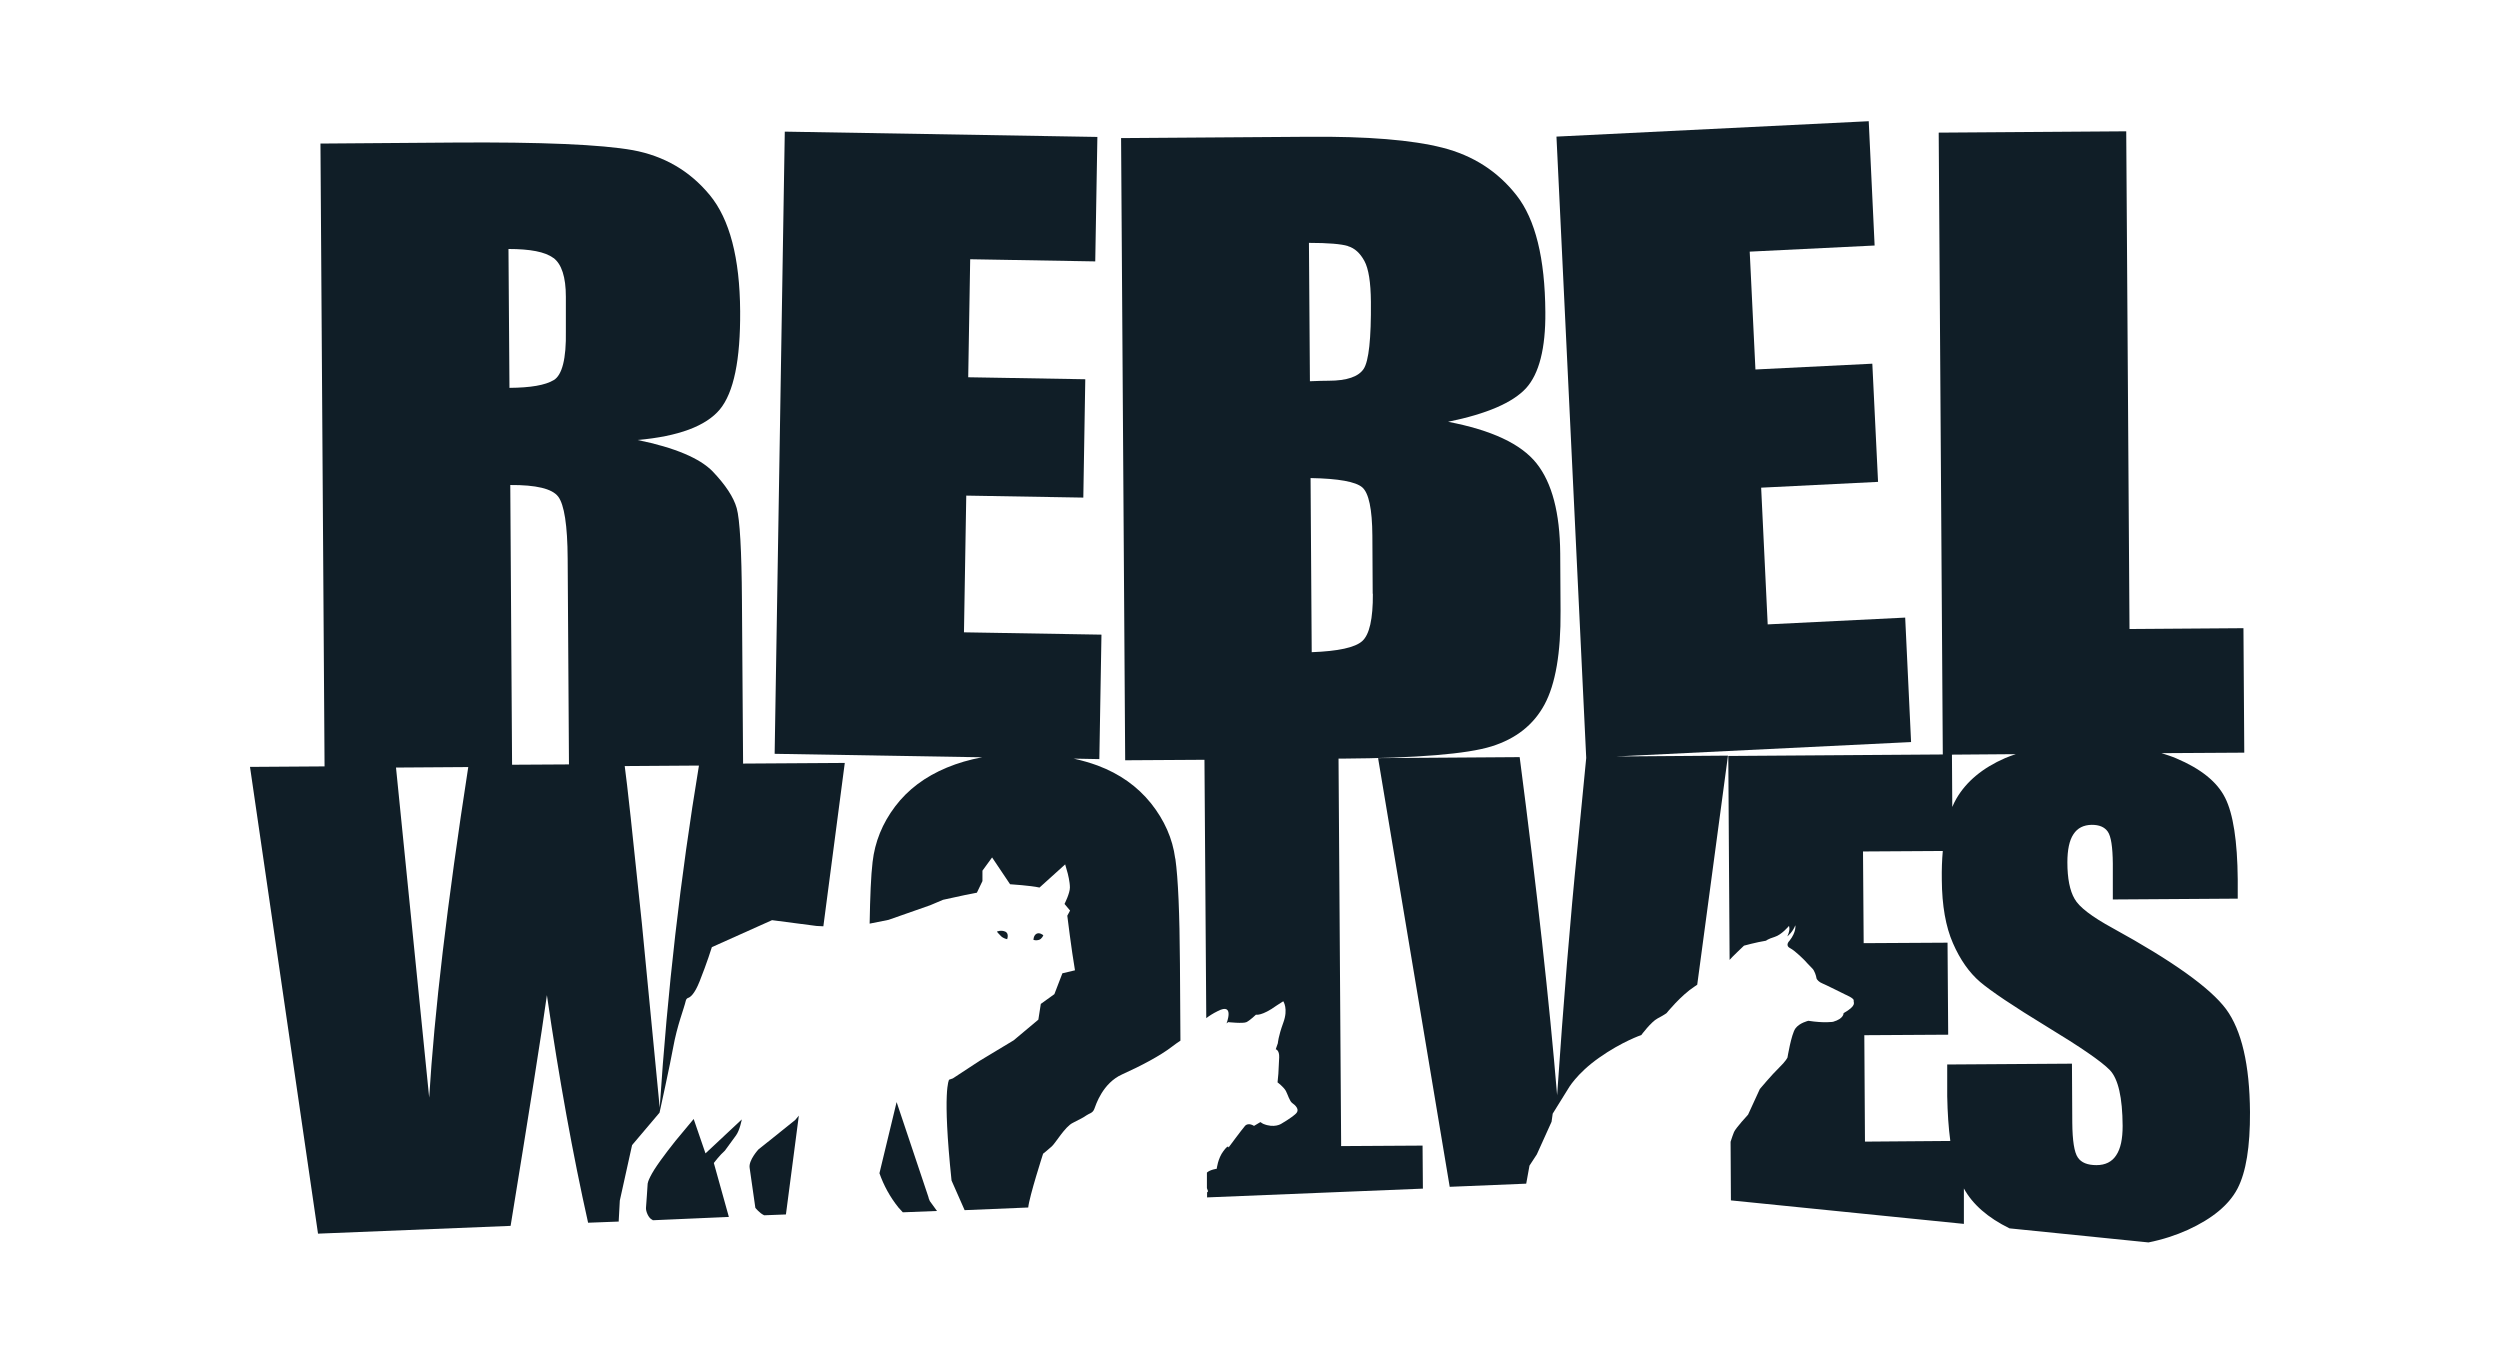<svg width="330" height="180" viewBox="0 0 330 180" fill="none" xmlns="http://www.w3.org/2000/svg">
<path d="M131.603 122.969C131.603 122.969 132.121 122.729 132.682 122.969C133.243 123.209 132.941 123.974 132.941 123.974C132.941 123.974 132.466 123.887 132.143 123.581C131.819 123.275 131.603 122.991 131.603 122.991V122.969Z" fill="#101E27"/>
<path d="M137.711 123.45C137.711 123.45 137.236 123.035 136.826 123.253C136.416 123.472 136.416 124.061 136.416 124.061C136.416 124.061 136.761 124.192 137.149 124.061C137.538 123.93 137.711 123.472 137.711 123.472V123.45Z" fill="#101E27"/>
<path d="M293.849 133.216C291.777 130.419 286.792 126.858 278.871 122.51C276.109 121.003 274.426 119.714 273.843 118.643C273.217 117.572 272.894 115.956 272.894 113.836C272.894 112.176 273.152 110.931 273.692 110.122C274.232 109.292 275.03 108.899 276.109 108.877C277.102 108.877 277.792 109.161 278.224 109.773C278.656 110.384 278.871 111.783 278.893 113.989V118.73L295.381 118.621V116.087C295.338 111.018 294.777 107.413 293.719 105.316C292.662 103.196 290.504 101.47 287.245 100.094C286.641 99.832 285.993 99.635 285.324 99.417L296.244 99.351L296.136 82.921L281.094 83.03L280.663 17.333L255.909 17.508L256.449 99.591L228.135 99.788L228.307 126.705L228.372 126.64C228.458 126.487 230.206 124.826 230.206 124.826C230.206 124.826 231.782 124.389 233.12 124.171C233.12 124.171 233.336 123.952 234.264 123.668C235.192 123.384 236.141 122.226 236.141 122.226C236.141 122.226 236.379 122.641 235.925 123.603C235.925 123.603 236.638 123.056 236.983 122.139C236.983 122.139 237.156 122.991 236.206 124.192C236.206 124.192 235.58 124.782 236.292 125.154C237.004 125.525 238.213 126.771 238.213 126.771C238.213 126.771 238.947 127.579 239.227 127.841C239.508 128.103 239.745 128.846 239.767 129.087C239.788 129.327 240.198 129.676 240.501 129.786C240.803 129.895 243.608 131.293 243.608 131.293C243.608 131.293 244.752 131.774 244.687 132.058C244.622 132.342 245.184 132.691 243.349 133.74C243.349 133.74 243.414 134.461 241.968 134.876C241.968 134.876 240.803 135.073 238.709 134.745C238.709 134.745 237.522 135.007 236.983 135.772C236.443 136.559 235.947 139.596 235.947 139.596C235.947 139.596 235.753 140.054 234.825 140.95C233.897 141.846 232.3 143.747 232.3 143.747L230.746 147.133C230.746 147.133 229.127 148.881 228.89 149.427C228.761 149.711 228.588 150.257 228.437 150.716L228.48 158.451L259.233 161.553V156.877C260.377 158.975 262.405 160.745 265.254 162.143L283.598 164C285.454 163.629 287.202 163.061 288.799 162.34C292.036 160.854 294.237 159.04 295.359 156.877C296.481 154.714 297.021 151.35 296.999 146.805C296.956 140.557 295.899 136.012 293.849 133.216ZM257.701 106.517L257.657 99.613L266.074 99.548C265.599 99.722 265.103 99.875 264.671 100.072C261.715 101.361 259.556 103.153 258.24 105.425C258.046 105.753 257.873 106.124 257.701 106.517ZM279.346 152.486C278.785 153.36 277.9 153.797 276.735 153.797C275.548 153.797 274.728 153.469 274.275 152.792C273.8 152.115 273.563 150.563 273.541 148.182L273.498 140.404L257.032 140.513V144.686C257.075 146.893 257.204 148.859 257.442 150.607L246.176 150.694L246.09 136.646L257.161 136.58L257.075 124.433L246.004 124.498L245.917 112.394L256.449 112.329C256.341 113.509 256.298 114.776 256.319 116.152C256.341 119.539 256.837 122.335 257.787 124.498C258.736 126.683 259.945 128.387 261.369 129.611C262.815 130.834 265.729 132.801 270.174 135.51C274.598 138.197 277.382 140.098 278.505 141.256C279.605 142.414 280.166 144.861 280.188 148.619C280.188 150.323 279.929 151.612 279.346 152.486Z" fill="#101E27"/>
<path d="M252.262 97.931L251.485 81.523L233.336 82.419L232.472 64.372L247.903 63.607L247.147 48.008L231.717 48.772L230.962 33.216L247.45 32.408L246.673 16L205.453 18.032L209.381 100.05L208.237 111.783C207.266 121.33 206.381 132.276 205.539 144.577C204.525 132.407 202.885 117.529 200.597 99.941L181.908 100.072L191.361 156.659L201.461 156.244L201.892 153.862L202.863 152.377L204.806 148.073L204.957 147.002L206.964 143.769C206.964 143.769 208.064 141.737 211.086 139.617C214.085 137.498 216.654 136.624 216.654 136.624C216.654 136.624 217.927 134.898 218.79 134.439C219.653 133.981 219.977 133.74 219.977 133.74C219.977 133.74 221.876 131.381 223.711 130.201C223.818 130.135 223.926 130.048 224.034 129.982L228.092 99.744L213.33 99.854L252.241 97.953L252.262 97.931Z" fill="#101E27"/>
<path d="M122.582 158.101L118.353 145.473L116.087 154.867C116.648 156.462 117.468 157.992 118.612 159.412C118.784 159.63 119 159.805 119.173 160.024L123.683 159.849L122.733 158.538L122.561 158.101H122.582Z" fill="#101E27"/>
<path d="M155.126 113.312C154.781 110.69 153.702 108.265 151.932 106.037C150.141 103.808 147.81 102.148 144.897 101.055C143.883 100.684 142.825 100.378 141.725 100.138L145.113 100.203L145.393 83.773L127.244 83.467L127.546 65.421L142.998 65.683L143.257 50.061L127.805 49.799L128.064 34.221L144.573 34.505L144.854 18.076L103.591 17.376L102.253 99.504L129.639 99.963C127.978 100.269 126.424 100.727 124.999 101.317C122.108 102.519 119.842 104.223 118.158 106.452C116.475 108.68 115.482 111.127 115.18 113.793C114.964 115.628 114.856 118.337 114.792 121.92L117.295 121.418L122.777 119.495L124.482 118.774L127.395 118.141L128.949 117.835L129.683 116.305V114.929L130.956 113.181L133.33 116.72C133.33 116.72 136.07 116.895 137.214 117.157L140.602 114.099L140.948 115.322C140.948 115.322 141.228 116.393 141.228 117.157C141.228 117.922 140.516 119.32 140.516 119.32L141.25 120.194L140.883 120.872C140.883 120.872 141.423 125.307 141.897 128.081L140.236 128.475L139.178 131.228L137.387 132.517L137.063 134.592L133.804 137.323L129.272 140.054L125.776 142.348L125.28 142.523C125.28 142.523 124.352 143.856 125.604 155.829L127.33 159.74L135.725 159.39C135.876 157.904 137.689 152.289 137.689 152.289C137.689 152.289 138.358 151.765 138.854 151.306C139.351 150.847 140.581 148.728 141.595 148.226C142.609 147.701 142.998 147.526 143.386 147.242C143.775 146.958 144.228 146.958 144.444 146.39C144.66 145.822 145.544 142.982 148.113 141.824C150.681 140.666 153.141 139.355 154.652 138.197C155.062 137.869 155.472 137.607 155.817 137.367L155.752 127.164C155.709 120.588 155.515 115.978 155.148 113.356L155.126 113.312Z" fill="#101E27"/>
<path d="M98.088 100.771L97.937 79.272C97.894 72.609 97.656 68.545 97.246 67.081C96.836 65.617 95.757 64.001 94.074 62.231C92.369 60.483 89.067 59.085 84.168 58.08C89.564 57.599 93.189 56.245 95.024 54.038C96.858 51.809 97.743 47.505 97.7 41.082C97.656 34.047 96.318 28.934 93.686 25.744C91.053 22.555 87.665 20.588 83.543 19.823C79.399 19.081 71.5 18.731 59.825 18.818L42.301 18.95L42.841 101.164L33 101.23L41.978 162.842L67.4 161.815C69.882 146.543 71.5 136.384 72.191 131.359C73.809 142.436 75.622 152.442 77.629 161.4L81.665 161.247L81.816 158.472L83.435 151.153L87.06 146.871C87.06 146.871 88.506 140.273 88.851 138.306C89.391 135.313 90.254 133.26 90.535 132.058C90.578 131.905 90.686 131.774 90.815 131.73C91.117 131.643 91.678 131.228 92.347 129.545C93.34 127.055 93.966 125.023 93.966 125.023L101.908 121.461L107.778 122.226L108.684 122.27L111.511 100.706L98.045 100.793L98.088 100.771ZM73.054 34.047C74.133 34.855 74.694 36.559 74.694 39.181V43.725C74.759 47.352 74.198 49.515 73.097 50.171C71.975 50.848 70.033 51.176 67.249 51.197L67.119 32.867C69.99 32.867 71.954 33.238 73.033 34.047H73.054ZM52.272 101.317L61.81 101.252C59.027 119.233 57.322 133.784 56.653 144.883L52.272 101.317ZM67.594 100.968L67.357 64.022C70.767 64.001 72.882 64.503 73.68 65.552C74.478 66.6 74.91 69.332 74.932 73.745L75.104 100.902L67.573 100.946L67.594 100.968ZM87.082 146.216L84.73 121.92C83.521 110.21 82.766 103.284 82.463 101.121L92.261 101.055C89.823 115.781 88.096 130.834 87.082 146.216Z" fill="#101E27"/>
<path d="M91.571 147.701L89.154 150.607C89.154 150.607 87.341 152.857 86.37 154.387C85.42 155.916 85.485 156.331 85.485 156.331C85.485 156.331 85.312 159.04 85.269 159.456C85.247 159.871 85.571 160.766 86.089 161.007C86.132 161.007 86.154 161.05 86.175 161.072L96.21 160.635L94.225 153.513C94.225 153.513 95.002 152.486 95.693 151.874C95.693 151.874 96.664 150.541 97.16 149.864C97.656 149.187 97.915 147.767 97.915 147.767L93.124 152.246L91.571 147.723V147.701Z" fill="#101E27"/>
<path d="M102.037 150.192L100.117 151.721C100.117 151.721 98.8 153.141 98.951 154.146C99.102 155.151 99.707 159.434 99.707 159.434C99.707 159.434 100.246 160.111 100.786 160.373C100.807 160.373 100.85 160.395 100.872 160.417L103.742 160.308L105.447 147.264C105.296 147.461 105.123 147.658 104.972 147.832L102.037 150.192Z" fill="#101E27"/>
<path d="M177.031 151.197L176.686 100.138H177.139C187.088 100.072 193.67 99.526 196.886 98.521C200.101 97.516 202.432 95.68 203.878 92.993C205.324 90.306 206.036 86.198 205.993 80.649L205.949 73.046C205.906 67.693 204.87 63.738 202.82 61.16C200.77 58.582 196.864 56.769 191.145 55.676C196.281 54.628 199.691 53.142 201.439 51.241C203.166 49.34 204.029 45.976 203.986 41.191C203.942 34.09 202.669 28.956 200.187 25.788C197.706 22.62 194.447 20.523 190.411 19.496C186.397 18.469 180.484 17.988 172.672 18.054L147.983 18.229L148.523 100.356L158.989 100.291L159.227 134.396C159.594 134.112 160.09 133.784 160.759 133.456C163.003 132.298 161.903 135.095 161.903 135.095L162.119 134.92C162.119 134.92 164.083 135.138 164.536 134.92C164.989 134.701 165.787 133.937 165.787 133.937C165.787 133.937 166.543 134.155 168.507 132.735L169.391 132.167C169.391 132.167 170.082 133.15 169.391 135.007C168.722 136.843 168.679 137.695 168.679 137.695L168.399 138.503C168.399 138.503 168.895 138.612 168.852 139.574C168.809 140.535 168.744 141.737 168.744 141.737L168.636 142.873C168.636 142.873 169.456 143.484 169.737 144.009C169.996 144.511 170.233 145.363 170.578 145.604C170.924 145.844 171.657 146.456 171.032 147.024C170.427 147.592 169.132 148.335 169.132 148.335C169.132 148.335 168.204 148.968 166.715 148.335L166.37 148.116L165.528 148.619C165.528 148.619 164.795 148.116 164.341 148.619C163.888 149.143 162.162 151.481 162.162 151.481C162.162 151.481 162.205 150.978 161.493 151.94C160.759 152.901 160.608 154.278 160.608 154.278C160.608 154.278 159.745 154.387 159.313 154.78V156.834C159.399 157.074 159.464 157.249 159.464 157.249L159.335 157.402V158.057L187.822 156.899L187.778 151.219L177.009 151.284L177.031 151.197ZM181.218 78.377C181.239 81.698 180.765 83.773 179.815 84.625C178.865 85.477 176.643 85.958 173.146 86.089L172.995 63.105C176.686 63.17 178.952 63.586 179.815 64.328C180.678 65.071 181.131 67.19 181.153 70.708L181.196 78.377H181.218ZM177.937 32.495C178.822 32.758 179.534 33.413 180.096 34.44C180.657 35.467 180.937 37.258 180.959 39.836C181.002 44.709 180.678 47.658 180.009 48.685C179.34 49.712 177.808 50.258 175.369 50.258C174.787 50.258 173.967 50.28 172.909 50.324L172.78 32.059C175.326 32.059 177.053 32.211 177.916 32.474L177.937 32.495Z" fill="#101E27"/>
</svg>
